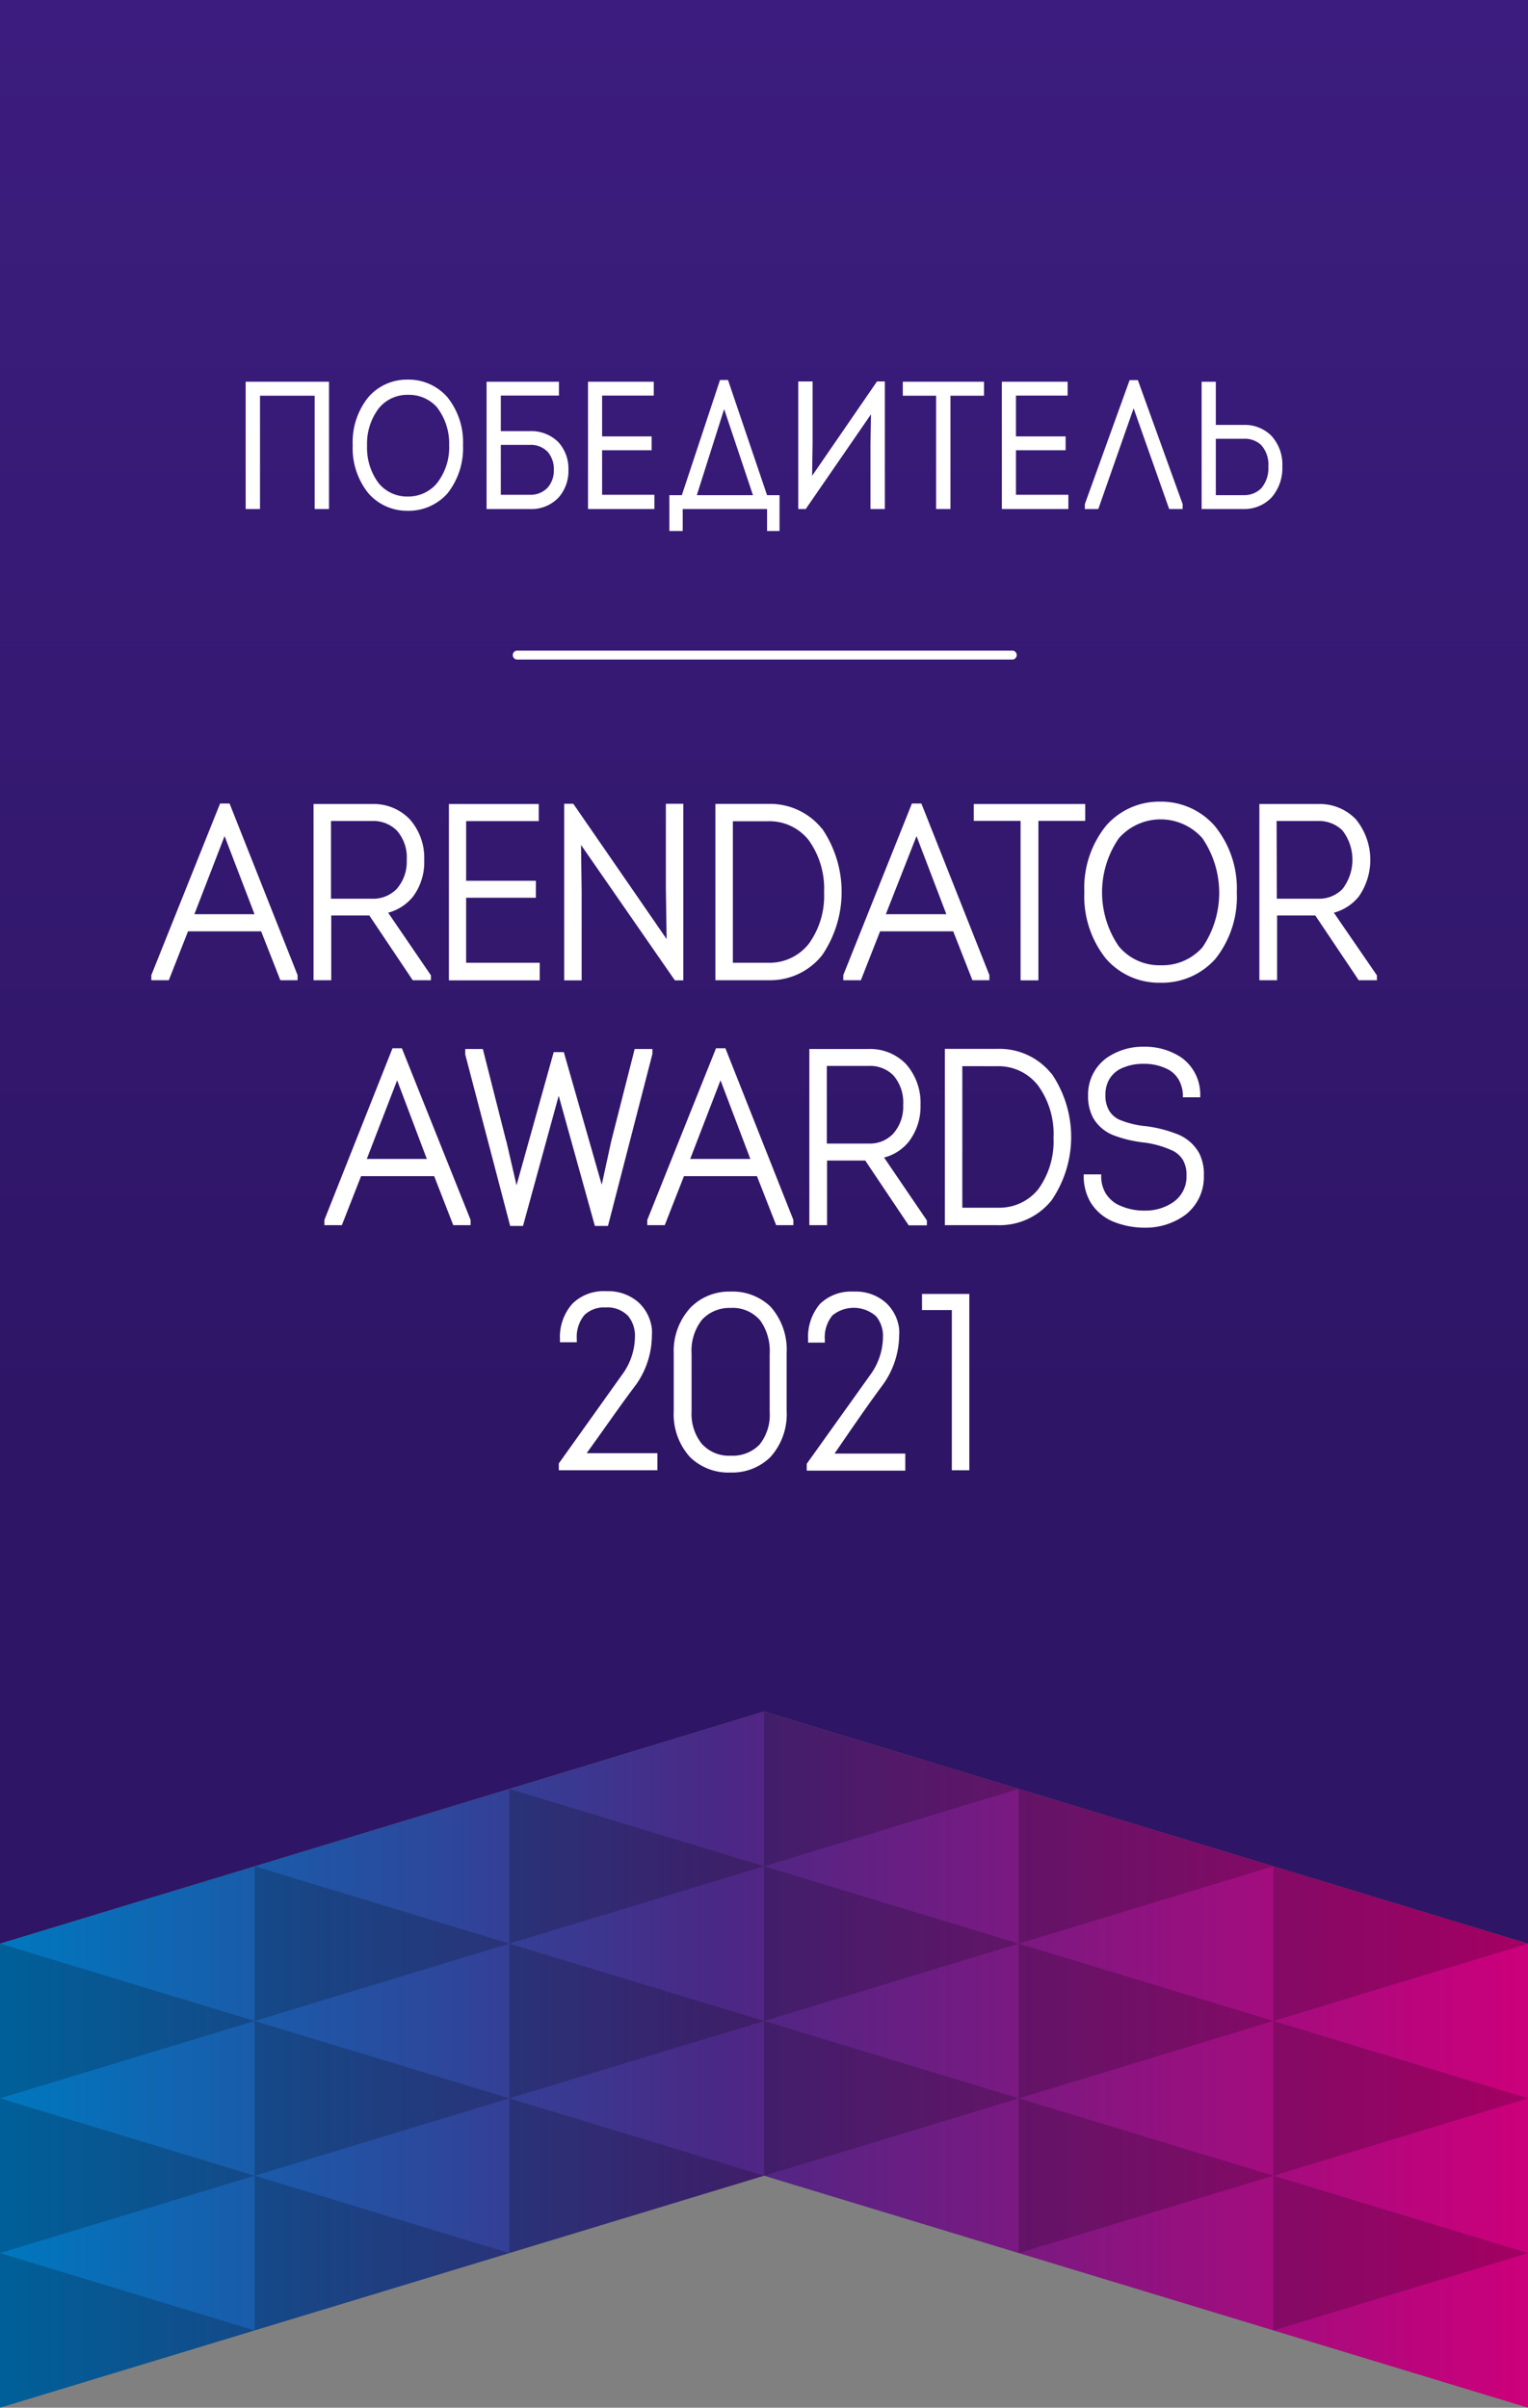 <?xml version="1.0" encoding="UTF-8"?> <svg xmlns="http://www.w3.org/2000/svg" xmlns:xlink="http://www.w3.org/1999/xlink" viewBox="0 0 122.47 192.94"><rect x="0" y="0" width="122.47" height="192.94" fill="#808080" stroke="none"/> <defs> <style>.cls-1{isolation:isolate;}.cls-2{fill:url(#linear-gradient);}.cls-3{mix-blend-mode:multiply;opacity:0.2;}.cls-4{fill:url(#linear-gradient-2);}.cls-5{fill:#fff;}</style> <linearGradient id="linear-gradient" x1="0.7" y1="165.05" x2="121.55" y2="165.05" gradientUnits="userSpaceOnUse"> <stop offset="0" stop-color="#0077be"></stop> <stop offset="0.47" stop-color="#4a2885"></stop> <stop offset="1" stop-color="#cb007b"></stop> </linearGradient> <linearGradient id="linear-gradient-2" x1="61.24" y1="116.76" x2="61.24" y2="0.42" gradientUnits="userSpaceOnUse"> <stop offset="0" stop-color="#2e1565"></stop> <stop offset="1" stop-color="#3c1d7f"></stop> </linearGradient> </defs> <g class="cls-1"> <g id="Layer_1" data-name="Layer 1"> <polygon class="cls-2" points="0 192.94 0 155.75 61.24 137.15 122.47 155.75 122.47 192.94 61.24 174.35 0 192.94"></polygon> <g class="cls-3"> <polygon points="20.41 161.95 0 168.15 0 155.75 20.41 161.95"></polygon> <polygon points="20.41 174.35 0 180.55 0 168.15 20.41 174.35"></polygon> <polygon points="20.41 186.75 0 192.94 0 180.55 20.41 186.75"></polygon> <polygon points="40.82 168.15 20.41 174.35 20.41 161.95 40.82 168.15"></polygon> <polygon points="40.82 180.55 20.41 186.75 20.41 174.35 40.82 180.55"></polygon> <polygon points="40.82 155.75 20.41 161.95 20.41 149.55 40.82 155.75"></polygon> <polygon points="61.24 161.95 40.82 168.15 40.82 155.75 61.24 161.95"></polygon> <polygon points="61.24 174.35 40.82 180.55 40.82 168.15 61.24 174.35"></polygon> <polygon points="61.24 149.55 40.82 155.75 40.82 143.35 61.24 149.55"></polygon> <polygon points="81.65 168.15 61.24 174.35 61.24 161.95 81.65 168.15"></polygon> <polygon points="81.65 143.35 61.24 149.55 61.24 137.15 81.65 143.35"></polygon> <polygon points="81.65 155.75 61.24 161.95 61.24 149.55 81.65 155.75"></polygon> <polygon points="102.06 161.95 81.65 168.15 81.65 155.75 102.06 161.95"></polygon> <polygon points="102.06 174.35 81.65 180.55 81.65 168.15 102.06 174.35"></polygon> <polygon points="102.06 149.55 81.65 155.75 81.65 143.35 102.06 149.55"></polygon> <polygon points="122.47 168.15 102.06 174.35 102.06 161.95 122.47 168.15"></polygon> <polygon points="122.47 180.55 102.06 186.75 102.06 174.35 122.47 180.55"></polygon> <polygon points="122.47 155.75 102.06 161.95 102.06 149.55 122.47 155.75"></polygon> </g> <polygon class="cls-4" points="0 155.75 0 0 122.47 0 122.47 155.75 61.24 137.15 0 155.75"></polygon> <path class="cls-5" d="M18.4,64.39h-.76L12.13,78.14v.41h1.4l1.54-3.92h5.86l1.54,3.92h1.38v-.41Zm2,8.87H15.58L18,67Z"></path> <path class="cls-5" d="M31.11,73.14a3.81,3.81,0,0,0,2-1.3A4.61,4.61,0,0,0,34,68.93a4.66,4.66,0,0,0-1.16-3.28,4,4,0,0,0-3-1.22H25.13V78.55h1.42V73.36H29.6l3.48,5.19h1.46v-.39Zm-4.58-7.35h3.32a2.65,2.65,0,0,1,1.95.76,3.23,3.23,0,0,1,.8,2.36,3.29,3.29,0,0,1-.81,2.33,2.63,2.63,0,0,1-1.94.78H26.53Z"></path> <polygon class="cls-5" points="37.36 77.15 37.36 71.94 42.95 71.94 42.95 70.58 37.36 70.58 37.36 65.8 43.18 65.8 43.18 64.43 35.98 64.43 35.98 78.56 43.26 78.56 43.26 77.15 37.36 77.15"></polygon> <polygon class="cls-5" points="53.37 64.41 53.37 71.18 53.43 75.25 45.95 64.41 45.22 64.41 45.22 78.56 46.62 78.56 46.62 78.3 46.62 71.45 46.62 71.45 46.57 67.71 54.09 78.56 54.52 78.56 54.77 78.56 54.77 64.41 53.37 64.41"></polygon> <path class="cls-5" d="M65.89,66.42a5.33,5.33,0,0,0-4.29-2H57.34V78.55H61.6a5.32,5.32,0,0,0,4.29-2,9,9,0,0,0,0-10.15Zm-7.15-.61h2.84a4,4,0,0,1,3.24,1.52,6.64,6.64,0,0,1,1.23,4.18,6.52,6.52,0,0,1-1.24,4.14,4,4,0,0,1-3.25,1.5H58.74Z"></path> <path class="cls-5" d="M73.85,64.39h-.76l-5.5,13.75v.41H69l1.54-3.92h5.86l1.54,3.92H79.3v-.41Zm2,8.87H71L73.46,67Z"></path> <polygon class="cls-5" points="86.73 64.43 78.05 64.43 78.05 65.78 81.8 65.78 81.8 78.56 83.23 78.56 83.23 65.78 86.98 65.78 86.98 64.43 86.73 64.43"></polygon> <path class="cls-5" d="M97.34,66.16A5.71,5.71,0,0,0,93,64.24a5.65,5.65,0,0,0-4.34,1.92,7.92,7.92,0,0,0-1.75,5.33,8,8,0,0,0,1.73,5.33A5.63,5.63,0,0,0,93,78.75a5.72,5.72,0,0,0,4.43-1.93,8,8,0,0,0,1.7-5.33A7.92,7.92,0,0,0,97.34,66.16ZM93,77.35a4.21,4.21,0,0,1-3.33-1.52,7.65,7.65,0,0,1,0-8.65,4.46,4.46,0,0,1,6.71,0,7.78,7.78,0,0,1,0,8.73A4.29,4.29,0,0,1,93,77.35Z"></path> <path class="cls-5" d="M106.91,73.14a3.85,3.85,0,0,0,2-1.3,5.14,5.14,0,0,0-.24-6.19,4,4,0,0,0-3-1.22h-4.73V78.55h1.42V73.36h3.06l3.48,5.19h1.46v-.39Zm-4.59-7.35h3.33a2.67,2.67,0,0,1,1.95.76,3.84,3.84,0,0,1,0,4.69,2.61,2.61,0,0,1-1.93.78h-3.33Z"></path> <path class="cls-5" d="M32.21,84h-.75L26,97.76v.42h1.4l1.54-3.93h5.86l1.53,3.93h1.39v-.42Zm2,8.87H29.4l2.43-6.3Z"></path> <polygon class="cls-5" points="50.87 84.06 48.99 91.45 48.99 91.45 48.23 94.94 45.19 84.31 44.38 84.31 41.4 94.98 40.58 91.43 40.57 91.43 38.7 84.06 37.29 84.06 37.29 84.47 37.29 84.5 40.89 98.24 41.92 98.24 44.78 87.81 47.68 98.24 48.73 98.24 52.29 84.46 52.29 84.31 52.29 84.06 50.87 84.06"></polygon> <path class="cls-5" d="M58.14,84h-.75L51.88,97.76v.42h1.4l1.54-3.93h5.85l1.54,3.93h1.38v-.42Zm2,8.87H55.32l2.43-6.3Z"></path> <path class="cls-5" d="M70.86,92.76a3.73,3.73,0,0,0,2-1.3,4.64,4.64,0,0,0,.92-2.91,4.69,4.69,0,0,0-1.16-3.28,4,4,0,0,0-3-1.21H64.87V98.18h1.42V93h3.06l3.48,5.19h1.46v-.39Zm-4.59-7.34H69.6a2.62,2.62,0,0,1,2,.75,3.29,3.29,0,0,1,.79,2.36,3.26,3.26,0,0,1-.81,2.33,2.57,2.57,0,0,1-1.93.78H66.27Z"></path> <path class="cls-5" d="M84.28,86.05a5.33,5.33,0,0,0-4.29-2H75.73V98.18H80a5.33,5.33,0,0,0,4.29-2,9,9,0,0,0,0-10.14Zm-7.15-.61H80A4,4,0,0,1,83.21,87a6.6,6.6,0,0,1,1.23,4.18,6.52,6.52,0,0,1-1.24,4.14A4,4,0,0,1,80,96.78H77.13Z"></path> <path class="cls-5" d="M96.11,92.4a3.44,3.44,0,0,0-1.79-1.53,10.56,10.56,0,0,0-2.43-.62h0a7.16,7.16,0,0,1-2.23-.55A1.87,1.87,0,0,1,88.9,89a2.33,2.33,0,0,1-.3-1.24,2.51,2.51,0,0,1,.27-1.2,2.2,2.2,0,0,1,1.14-1,4.08,4.08,0,0,1,1.63-.31,4.12,4.12,0,0,1,2.06.49,2.21,2.21,0,0,1,.75.74,2.7,2.7,0,0,1,.36,1.21v.24H96.2v-.27a3.63,3.63,0,0,0-1.52-2.92,5.23,5.23,0,0,0-3-.86,5.05,5.05,0,0,0-3,.91,3.62,3.62,0,0,0-1.47,3,3.66,3.66,0,0,0,.4,1.78A3.24,3.24,0,0,0,89.32,91a9.9,9.9,0,0,0,2.33.55,7.7,7.7,0,0,1,2.4.69,2,2,0,0,1,.76.71,2.36,2.36,0,0,1,.29,1.22v.07A2.48,2.48,0,0,1,94,96.36a3.9,3.9,0,0,1-2.22.65,4.67,4.67,0,0,1-2.3-.54,2.6,2.6,0,0,1-.84-.81,2.7,2.7,0,0,1-.38-1.3v-.25h-1.4v.27a4.19,4.19,0,0,0,.52,1.92,3.86,3.86,0,0,0,1.94,1.63,6.67,6.67,0,0,0,2.48.45,5.39,5.39,0,0,0,3.17-1,3.82,3.82,0,0,0,1.52-3.13h0v-.07A3.71,3.71,0,0,0,96.11,92.4Z"></path> <polygon class="cls-5" points="19.69 40.79 20.84 40.79 20.84 31.71 25.22 31.71 25.22 40.79 25.47 40.79 26.12 40.79 26.37 40.79 26.37 30.59 19.69 30.59 19.69 40.79"></polygon> <path class="cls-5" d="M32.67,30.42a4.09,4.09,0,0,0-3.14,1.4,5.73,5.73,0,0,0-1.26,3.85,5.76,5.76,0,0,0,1.25,3.85,4.09,4.09,0,0,0,3.15,1.41,4.14,4.14,0,0,0,3.21-1.41,5.84,5.84,0,0,0,1.23-3.85,5.73,5.73,0,0,0-1.26-3.85A4.13,4.13,0,0,0,32.67,30.42Zm0,9.37a2.94,2.94,0,0,1-2.32-1.07,4.72,4.72,0,0,1-.93-3,4.68,4.68,0,0,1,.94-3,2.93,2.93,0,0,1,2.33-1.08A3,3,0,0,1,35,32.61,4.73,4.73,0,0,1,36,35.67,4.66,4.66,0,0,1,35,38.75,3,3,0,0,1,32.67,39.79Z"></path> <path class="cls-5" d="M42.44,34.55h-2.3V31.7H44.8V30.59H39v10.2h3.45a3,3,0,0,0,2.32-.92,3.22,3.22,0,0,0,.79-2.21,3.17,3.17,0,0,0-.78-2.2A3.07,3.07,0,0,0,42.44,34.55Zm0,5.1h-2.3v-4h2.3a1.88,1.88,0,0,1,1.47.57,2.14,2.14,0,0,1,.48,1.44,2.08,2.08,0,0,1-.49,1.41A1.88,1.88,0,0,1,42.44,39.65Z"></path> <polygon class="cls-5" points="48.26 36.08 52.23 36.08 52.23 34.97 48.26 34.97 48.26 31.7 52.4 31.7 52.4 30.59 47.13 30.59 47.13 40.79 52.45 40.79 52.45 39.65 48.26 39.65 48.26 36.08"></polygon> <path class="cls-5" d="M58.35,30.45h-.64l-3.06,9.23h-1v2.87h1.07V40.79h6.76v1.76h1V39.68h-1Zm2,9.23h-4.5l2.19-6.9Z"></path> <polygon class="cls-5" points="70.29 30.57 65.09 38.13 65.13 35.47 65.13 30.57 63.98 30.57 63.98 30.83 63.98 40.79 64.45 40.79 64.58 40.79 69.81 33.2 69.77 35.66 69.77 40.79 70.92 40.79 70.92 30.57 70.42 30.57 70.29 30.57"></polygon> <polygon class="cls-5" points="72.36 30.59 72.36 31.71 75.03 31.71 75.03 40.79 76.18 40.79 76.18 31.71 78.87 31.71 78.87 30.59 78.62 30.59 72.36 30.59"></polygon> <polygon class="cls-5" points="81.43 36.08 85.41 36.08 85.41 34.97 81.43 34.97 81.43 31.7 85.57 31.7 85.57 30.59 80.3 30.59 80.3 40.79 85.63 40.79 85.63 39.65 81.43 39.65 81.43 36.08"></polygon> <polygon class="cls-5" points="90.72 30.46 90.54 30.46 86.95 40.4 86.95 40.44 86.95 40.54 86.95 40.79 88.03 40.79 90.86 32.72 93.71 40.79 94.79 40.79 94.79 40.44 94.79 40.4 91.2 30.46 90.72 30.46"></polygon> <path class="cls-5" d="M101.92,34.94a3,3,0,0,0-2.23-.89H97.45V30.59H96.31v10.2h3.38a3,3,0,0,0,2.24-.94,3.59,3.59,0,0,0,.85-2.47A3.42,3.42,0,0,0,101.92,34.94Zm-2.23,4.74H97.45V35.16h2.24a1.91,1.91,0,0,1,1.4.51,2.34,2.34,0,0,1,.57,1.71,2.49,2.49,0,0,1-.57,1.75A1.93,1.93,0,0,1,99.69,39.68Z"></path> <path class="cls-5" d="M41.4,52.85H81.07a.36.36,0,1,0,0-.71H41.4a.36.36,0,0,0,0,.71"></path> <polygon class="cls-5" points="50.98 110.92 50.98 110.92 50.98 110.92 50.98 110.92"></polygon> <path class="cls-5" d="M51,110.93h0A6.9,6.9,0,0,0,52.25,107a3.93,3.93,0,0,0,0-.49h0a3.4,3.4,0,0,0-1.08-2.15,3.65,3.65,0,0,0-2.51-.89h-.09a3.56,3.56,0,0,0-2.69,1,4,4,0,0,0-1,2.83v.26h1.35v-.26a2.75,2.75,0,0,1,.61-1.92,2.28,2.28,0,0,1,1.7-.61,2.31,2.31,0,0,1,1.8.68,2.47,2.47,0,0,1,.55,1.67,5.17,5.17,0,0,1-1,3h0l-5.1,7.15v.55h7.9v-1.37l-5.67,0C48.35,114.62,49.69,112.66,51,110.93Z"></path> <path class="cls-5" d="M58.56,103.5a4.34,4.34,0,0,0-3.21,1.28A5.13,5.13,0,0,0,54,108.46v4.63a5.11,5.11,0,0,0,1.31,3.68A4.4,4.4,0,0,0,58.56,118a4.35,4.35,0,0,0,3.19-1.24,5.11,5.11,0,0,0,1.3-3.7v-4.63a5.17,5.17,0,0,0-1.3-3.73A4.38,4.38,0,0,0,58.56,103.5Zm3.13,9.63a3.81,3.81,0,0,1-.81,2.63,3,3,0,0,1-2.32.89,2.9,2.9,0,0,1-2.35-1,3.84,3.84,0,0,1-.78-2.53v-4.65a4,4,0,0,1,.85-2.73,3,3,0,0,1,2.28-.93,2.9,2.9,0,0,1,2.37,1,4.22,4.22,0,0,1,.76,2.7Z"></path> <polygon class="cls-5" points="70.79 110.92 70.79 110.92 70.79 110.92 70.79 110.92"></polygon> <path class="cls-5" d="M70.79,110.93h0A6.92,6.92,0,0,0,72.07,107a3.91,3.91,0,0,0,0-.49h0A3.4,3.4,0,0,0,71,104.39a3.63,3.63,0,0,0-2.5-.89h-.1a3.59,3.59,0,0,0-2.69,1,4.09,4.09,0,0,0-.94,2.83v.26h1.34v-.26a2.75,2.75,0,0,1,.61-1.92,2.7,2.7,0,0,1,3.5.07,2.47,2.47,0,0,1,.55,1.67,5.22,5.22,0,0,1-1,3h0l-5.11,7.15v.55h7.9v-1.37l-5.67,0C68.17,114.62,69.5,112.66,70.79,110.93Z"></path> <polygon class="cls-5" points="77.69 103.69 77.44 103.69 73.9 103.69 73.9 104.98 76.29 104.98 76.29 117.82 77.69 117.82 77.69 103.69"></polygon> </g> </g> </svg> 